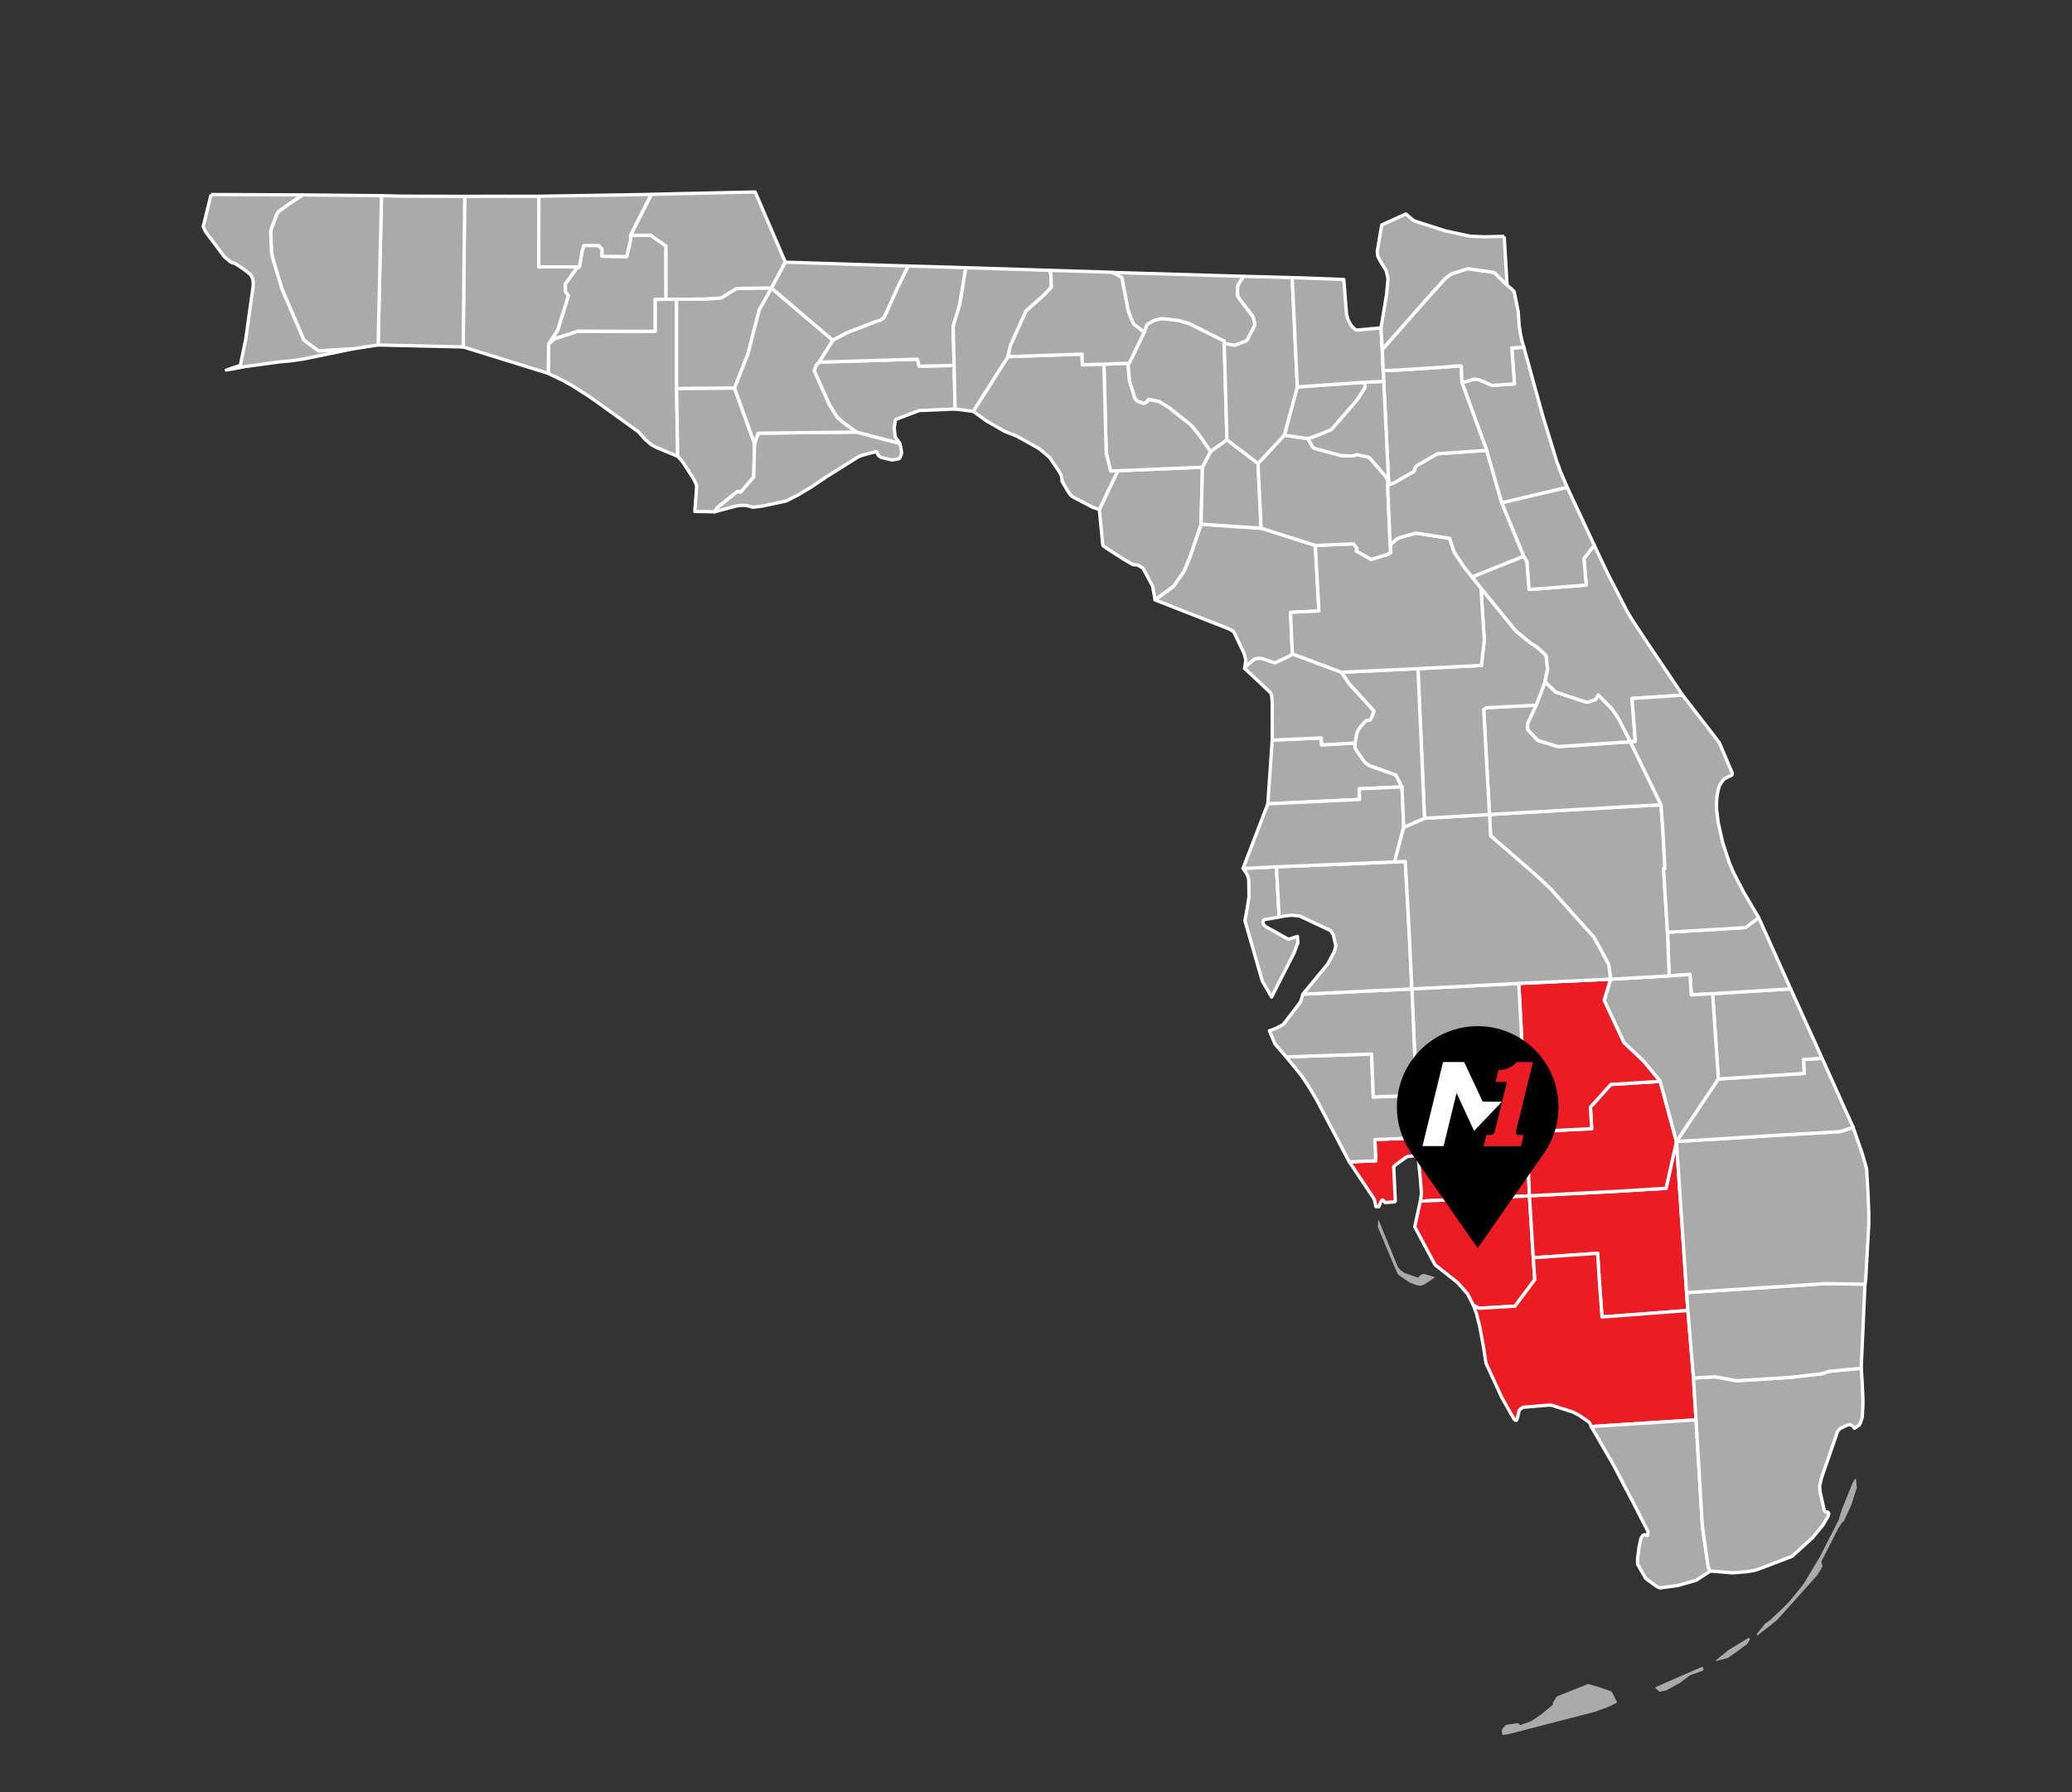 <?xml version="1.0" encoding="UTF-8"?> <svg xmlns="http://www.w3.org/2000/svg" xmlns:svg="http://www.w3.org/2000/svg" xmlns:sodipodi="http://sodipodi.sourceforge.net/DTD/sodipodi-0.dtd" xmlns:rdf="http://www.w3.org/1999/02/22-rdf-syntax-ns#" xmlns:inkscape="http://www.inkscape.org/namespaces/inkscape" xmlns:dc="http://purl.org/dc/elements/1.1/" xmlns:cc="http://creativecommons.org/ns#" id="svg2" version="1.1" viewBox="0 0 500 432.476"><rect x="0" y="0" width="500" height="432.476" fill="#333333" stroke="none"/><g id="_x3C_defs"></g><g id="layer1" inkscape:groupmode="layer" inkscape:label="Ebene 1"><path id="Bay_x2C__FL" d="M163.263,72.213l.003,21.565.272,16.33-5.127-2.129-1.101-.586-.347-.267-1.296-1.13-1.603-1.797-10.479-7.55-.771-.526-.546-.387-.521-.364-.846-.52-1.825-1.174-.767-.474-.625-.374-.752-.402-.9-.531-.809-.382-2.929-1.413.102-7.106,1.385-1.251,5.679-1.822,15.529.044,3.091-.029-.002-7.69,2.594-.032,2.591-.002" fill="#aaa" stroke="#fff" stroke-linejoin="round" stroke-width=".8"></path><path id="Jackson_x2C__FL" d="M157.671,46.873l24.565-.549,7.276,16.936-3.336,6.264-8.364.082-3.837,2.322-3.886.252-6.827.033h-2.591s-.01-12.855-.01-12.855l-3.665-2.567h-4.855s5.019-9.874,5.019-9.874l.509-.026" fill="#aaa" stroke="#fff" stroke-linejoin="round" stroke-width=".8"></path><path id="Charlotte_x2C__FL" d="M342.24,274.539l26.205-1.4.631,15.408-26.332,1.287.277-1.877-.254-3.282-.471-4.677-.119-.652-.725-.448-1.669.129-.478.219-2.685,1.938-.3.381.388,8.212-.172.241-2.292.145-.548-.602-.141-.015-.384.527-.445,1.102-.718-.045-.167-.824-.171-.781-.101-.242-.018-.053-5.942-8.889,6.375-.257-.133-3.497-.082-1.626,10.47-.436" fill="#ec1c24" stroke="#fff" stroke-linejoin="round" stroke-width=".8"></path><path id="path9684" d="M332.609,294.22l4.732,11.541.637.726.925.651,3.309,1.156.581-.665.759-.273,2.653.8-.012.128-2.553,1.698-.621.233-.414.01-.82-.133-1.561-.594-2.541-1.704-.23-.229-.219-.254-.344-.765-4.432-10.535.15-1.786" fill="#aaa"></path><path id="Lee_x2C__FL" d="M342.744,289.835l26.331-1.287.925,14.955.369,5.285-4.779,6.392-8.6.513-1.444-.695-1.402-2.797-2.422-2.73-5.428-4.291-4.898-9.154,1.35-6.189" fill="#ec1c24" stroke="#fff" stroke-linejoin="round" stroke-width=".8"></path><path id="Hendry_x2C__FL" d="M369.076,288.546l20.945-1.081,12.022-.731,2.509-11.287,2.442,36.453.311,4.325-20.723,1.57-.721-9.858-.329-5.506-15.534,1.069-.924-14.954" fill="#ec1c24" stroke="#fff" stroke-linejoin="round" stroke-width=".8"></path><path id="Collier_x2C__FL" d="M407.307,316.225l1.355,16.282.618,10.106-25.293,1.617-.295-.774-.221-.288-2.332-1.628-1.276-.681-.379-.167-5.009-1.598-.634-.063-6.251.537-.529.282-.486.497-.12.607-.256,1.092-.271.684-.363-.088-.263-.32-2.876-5.058-3.84-8.339-.346-2.216-.221-1.495-.886-4.896-.829-3.34-.705-1.892-.054-.108,1.445.695,8.6-.513,4.779-6.392-.368-5.286,15.533-1.069.329,5.506.721,9.861,20.724-1.572" fill="#ec1c24" stroke="#fff" stroke-linejoin="round" stroke-width=".8"></path><path id="path9676" d="M422.332,395.503l-.728,1.215-2.342,1.715-2.319,1.633-2.688.691-.223.029h0l-.041-.056.254-.245,2.779-2.275,4.918-3.012.389.305" fill="#aaa"></path><path id="path9674" d="M444.88,367.167l-.351.197-.898,1.356-3.995,7.86-.128.359.295.881-.42.893-.912,1.445-9.559,10.648-.289.28-4.568,3.568-.115-.141.005-.051.05-.269,1.936-2.402,1.273-.908,2.731-2.586,1.791-1.774,3.231-3.969.556-.819,3.66-6.105,4.505-8.862,1.204.38" fill="#aaa"></path><path id="path9672" d="M407.863,404.212l-2.533,1.888-3.309,1.81-1.585.297-.816-.763-.113-.114-.082-.188,4.792-2.116,6.63-2.871.031.055.232.645-.303.306-2.942,1.051" fill="#aaa"></path><path id="path9670" d="M374.696,411.377l.103-.614.891-1.422,7.531-3.009,1.998.549,3.676,1.255,1.306,2.52-.015.153-.246.156-.547.273-1.027.523-3.336,1.249-21.047,5.442-1.328.176-.134-.091-.137-.989.146-.359.891-1.001,2.503-.369.475-.005.274.338.226.1,1.954-.682.822-.367,2.202-1.509,2.819-2.312" fill="#aaa"></path><path id="Monroe_x2C__FL" d="M409.28,342.603l1.536,25.68,1.43,9.904.478.854.04.004-3.464,2.27-4.436,1.267-4.356.582-.822-.438-2.207-1.584-.433-.42-1.878-3.293-.007-1.371.339-2.581.429-2.05.177-.48.405-.521.32-.123.683.223.156-.377.02-.576-3.135-6.159-5.165-9.867-5.402-9.328,25.292-1.615" fill="#aaa" stroke="#fff" stroke-linejoin="round" stroke-width=".8"></path><path id="path9680" d="M444.881,367.166l-1.205-.381.825-2.661,2.679-6.558.463-.683.246.024.193,2.053-1.353,4.225-1.848,3.981" fill="#aaa"></path><path id="Miami-Dade_x2C__FL" d="M408.661,332.507l5.174-.295,5.256.957,12.873-.816,7.726-.892,1.694-.56,1.739-.182,2.088-.185,3.917-.383.035.158.207,3.295.19,4.355-.032,1.344-.136,2.678-.425,1.306-.31.578-1.149.774-.387-.504-.665-.394-.694.138-1.634.785-.577.529-.186.436-3.828,11.005-.435,1.968.082,1.218,1.026,4.639.318.362.556.055.218.316-.146.643-1.221,2.102-2.554,3.108-.136.115-1.55,1.432-3.278,2.949-7.193,2.754-1.6.585-2.107.372-3.431.264-5.327-.425-.041-.005-.478-.852-1.429-9.905-1.537-25.682-.617-10.106" fill="#aaa" stroke="#fff" stroke-linejoin="round" stroke-width=".8"></path><path id="Broward_x2C__FL" d="M406.995,311.9l31.12-2.023,2.547-.158,9.382.145-.916,20.288-3.917.383-2.089.185-1.738.182-1.694.56-7.726.892-12.873.816-5.257-.957-5.173.295-1.355-16.282-.311-4.325" fill="#aaa" stroke="#fff" stroke-linejoin="round" stroke-width=".8"></path><path id="Palm_Beach_x2C__FL" d="M404.553,275.447l26.541-1.644.541-.024,12.314-.707,3.246-1.041.723,2.123.793,2.26.691,1.991,1.032,3.604.321,5.572.212,5.16.002,2.531-.758,13.679-.169.917-9.381-.145-2.547.158-31.121,2.023-2.442-36.453" fill="#aaa" stroke="#fff" stroke-linejoin="round" stroke-width=".8"></path><path id="Sarasota_x2C__FL" d="M341.798,264.277l.442,10.262-10.471.435.083,1.627.132,3.497-6.375.256-7.885-14.963-.477-.819-.683-1.136-.42-.735-2.06-3.126-1.197-1.481-2.516-3.075,20.613-.692.408,10.368,10.403-.417" fill="#aaa" stroke="#fff" stroke-linejoin="round" stroke-width=".8"></path><path id="DeSoto_x2C__FL" d="M367.45,255.177l.995,17.961-26.205,1.4-.759-17.886,10.391-.426,5.754-.487,9.824-.562" fill="#aaa" stroke="#fff" stroke-linejoin="round" stroke-width=".8"></path><path id="Glades_x2C__FL" d="M400.621,260.932l3.932,14.515-2.509,11.287-12.022.731-20.945,1.081-.631-15.408,15.653-.795-.319-5.178,4.924-5.484,11.918-.749" fill="#ec1c24" stroke="#fff" stroke-linejoin="round" stroke-width=".8"></path><path id="Martin_x2C__FL" d="M439.703,255.374l7.492,16.65-3.246,1.041-12.314.708-.54.024-26.542,1.642,10.104-15.09,13.832-.893,6.892-.452-.187-3.36,4.509-.276" fill="#aaa" stroke="#fff" stroke-linejoin="round" stroke-width=".8"></path><path id="St._Lucie_x2C__FL" d="M413.273,239.771l18.838-1.165,7.592,16.769-4.51.276.188,3.36-6.892.453-13.833.893-1.383-20.586" fill="#aaa" stroke="#fff" stroke-linejoin="round" stroke-width=".8"></path><path id="Indian_River_x2C__FL" d="M402.386,224.921l18.858-1.135,2.802-2.13.306-.341,7.76,17.292-18.838,1.165-5.138.302-.333-4.947-5.014.35-.403-10.554" fill="#aaa" stroke="#fff" stroke-linejoin="round" stroke-width=".8"></path><path id="Okeechobee_x2C__FL" d="M388.648,236.273l14.141-.798,5.014-.35.333,4.947,5.138-.302,1.383,20.586-10.104,15.09-3.932-14.515-3.999-4.869-4.776-4.505-4.739-10.212,1.542-5.073" fill="#aaa" stroke="#fff" stroke-linejoin="round" stroke-width=".8"></path><path id="Highlands_x2C__FL" d="M366.504,237.291l22.145-1.019-1.542,5.073,4.739,10.212,4.776,4.505,3.999,4.869-11.918.749-4.924,5.484.319,5.178-15.653.795-.995-17.961-.946-17.886" fill="#ec1c24" stroke="#fff" stroke-linejoin="round" stroke-width=".8"></path><path id="Hardee_x2C__FL" d="M340.697,238.616l25.807-1.324.946,17.886-9.824.562-5.754.487-10.391.426-.784-18.037" fill="#aaa" stroke="#fff" stroke-linejoin="round" stroke-width=".8"></path><path id="Manatee_x2C__FL" d="M314.398,239.888l26.299-1.272.784,18.037.316,7.624-10.403.417-.408-10.368-20.613.692-2.684-3.085-1.36-3.229,1.421-.496,1.887-.978,3.987-5.183.248-.414.527-1.746" fill="#aaa" stroke="#fff" stroke-linejoin="round" stroke-width=".8"></path><path id="Pinellas_x2C__FL" d="M308.012,209.163l.662,12.118-3.567.617-.2.161-.169.453.24.69.559.448,5.367,2.997,2.185-.689.118,1.503-.925,2.461-5.433,10.662-2.255-3.901-4.192-14.576.049-.124.547-3.015.408-2.633-.078-4.217-.334-1.003-.228-.423-.804-1.138,8.049-.382" fill="#aaa" stroke="#fff" stroke-linejoin="round" stroke-width=".8"></path><path id="Hillsborough_x2C__FL" d="M308.012,209.163l28.511-1.182,2.598-.114.981,17.954.596,12.796-26.299,1.272,5.988-7.265.123-.22,1.431-2.684.413-1.471-.591-2.632-.642-1.052-7.509-3.529-1.868-.185-1.569.139-1.499.267-.662-12.118" fill="#aaa" stroke="#fff" stroke-linejoin="round" stroke-width=".8"></path><path id="Hernando_x2C__FL" d="M306.998,178.581l11.827-.537.108,1.691,8.048-.467-.009,1.163.602,1.017,1.844,2.523,1.003.745,6.44,2.29,1.456,2.861-10.34.473.118,2.564-20.148.968-2.001.091,1.051-15.383" fill="#aaa" stroke="#fff" stroke-linejoin="round" stroke-width=".8"></path><path id="Pasco_x2C__FL" d="M338.318,189.868l.416,9.766-2.212,8.347-28.511,1.182-8.049.382,5.984-15.581,2.001-.091,20.148-.968-.118-2.564,10.34-.473" fill="#aaa" stroke="#fff" stroke-linejoin="round" stroke-width=".8"></path><path id="Osceola_x2C__FL" d="M359.432,196.526l41.396-2.35.431,5.911.512,9.469-.336.044.951,15.334.403,10.554-14.141.798-.248-2.095-.226-1.48-2.28-4.249-1.318-2.343-10.403-11.609-3.373-3.202-11.097-9.622-.272-5.148" fill="#aaa" stroke="#fff" stroke-linejoin="round" stroke-width=".8"></path><path id="Polk_x2C__FL" d="M359.432,196.526l.272,5.148,11.098,9.621,3.373,3.202,10.402,11.609,1.318,2.343,2.28,4.249.226,1.48.248,2.095-22.145,1.019-25.807,1.324-.596-12.796-.981-17.954-2.598.114,2.212-8.347,5.021-2.194,15.676-.914" fill="#aaa" stroke="#fff" stroke-linejoin="round" stroke-width=".8"></path><path id="Orandge_x2C__FL" d="M370.715,170.138l-2.119,4.585.058,1.317,2.436,2.621,4.89,1.504,17.454-1.174,7.394,15.186-41.396,2.35-1.398-25.317.543-.418.503-.054.73-.031,10.906-.566" fill="#aaa" stroke="#fff" stroke-linejoin="round" stroke-width=".8"></path><path id="Seminole_x2C__FL" d="M370.715,170.138l2.132-5.626,2.575,2.467,6.486,2.158,1.066.287.315-.02,1.766-.641.624-1.097,3.464,3.536,1.476,2.286,2.816,5.482-17.454,1.174-4.89-1.504-2.436-2.621-.058-1.317,2.119-4.585" fill="#aaa" stroke="#fff" stroke-linejoin="round" stroke-width=".8"></path><path id="Lake_FL" d="M357.371,141.908l8.469,10.378,3.231,2.638,2.034,1.386,1.915,1.803.104.191.323,3.06-.603,3.158-2.132,5.627-10.905.565-.73.031-.502.054-.543.418,1.398,25.317-15.675.914-1.582-36.094,15.304-.783.698-6.073-.805-12.581" fill="#aaa" stroke="#fff" stroke-linejoin="round" stroke-width=".8"></path><path id="Sumter_x2C__FL" d="M323.676,162.208l18.5-.863,1.58,36.095-5.021,2.194-.416-9.766-1.456-2.861-6.44-2.29-1.003-.745-1.844-2.523-.602-1.017.009-1.163.476-2.526.24-.513.748-1.046,1.163-1.292.973-.162.2-.161.723-1.815-.016-.26-5.915-6.476-1.896-2.82" fill="#aaa" stroke="#fff" stroke-linejoin="round" stroke-width=".8"></path><path id="Citrus_x2C__FL" d="M311.858,157.757l11.817,4.451,1.896,2.82,5.915,6.476.016.26-.723,1.815-.2.161-.973.162-1.164,1.291-.748,1.046-.238.513-.477,2.526-8.048.467-.108-1.69-11.828.536.02-8.778-.142-1.918-.279-.756-6.261-5.865.402-.582.581-.567,1.463-1.164.991-.16.779.077,3.092,1.029,3.197-1.482.968-.572.054-.124" fill="#aaa" stroke="#fff" stroke-linejoin="round" stroke-width=".8"></path><path id="Levy_x2C__FL" d="M304.326,127.442l13.07,4.152.879,15.831-6.853.337.436,9.995-.054.124-.967.572-3.198,1.482-3.091-1.029-.779-.077-.991.16-1.464,1.161-.58.569-.403.582.296-1.96-.374-1.614-2.563-5.338-1.182-.657-17.782-6.983,4.469-3.253,2.566-3.707,1.476-3.609,2.587-7.667,14.499.968" fill="#aaa" stroke="#fff" stroke-linejoin="round" stroke-width=".8"></path><path id="Marion_x2C__FL" d="M317.397,131.594l9.245-.384.823,1.117-.168.623,3.578,2.017,3.934-1.202.697-.352.055-.124-.09-1.745,1.463-1.433,1.127-.469,3.584-1.015,8.171,1.264,1.115,3.37,2.225,3.325,2.058,2.632,2.159,2.686.806,12.582-.699,6.073-15.303.783-18.5.864-11.816-4.451-.436-9.995,6.852-.338-.879-15.828" fill="#aaa" stroke="#fff" stroke-linejoin="round" stroke-width=".8"></path><path id="Volusia_x2C__FL" d="M355.213,139.221l12.489-5.028.775,1.323.522,6.71,4.322-.294.209-.031,9.239-.739-.548-6.406,2.498-3.193,3.233,6.835,2.652,5.135,2.047,3.999,1.259,2.111,3.774,5.691,8.356,12.395-12.213.806.795,10.358-1.191.088-2.815-5.484-1.476-2.286-3.464-3.536-.624,1.097-1.767.641-.314.02-1.067-.286-6.485-2.158-2.576-2.467.604-3.159-.323-3.059-.105-.191-1.914-1.803-2.035-1.386-3.23-2.638-8.469-10.378-2.158-2.686" fill="#aaa" stroke="#fff" stroke-linejoin="round" stroke-width=".8"></path><path id="Brevard_x2C__FL" d="M393.434,178.991l1.191-.088-.797-10.356,12.214-.805,8.398,10.866.087.138.36.446.061.135,3.064,7.192-.047.473-1.836.936-.539.609-.659,1.034-.069.285-.035.074-.251.863-.277,1.591-.079,1.636.02,1.468.412,3.135,1.037,4.619,1.546,4.742,1.143,2.676.954,1.842,1.291,2.477.072.162,3.654,6.21-.306.342-2.802,2.13-18.857,1.135-.951-15.334.336-.044-.512-9.468-.431-5.912-7.394-15.185" fill="#aaa" stroke="#fff" stroke-linejoin="round" stroke-width=".8"></path><path id="Washington_x2C__FL" d="M139.797,64.411l.692-3.875.419-1.306,3.546.021.845.851-.019,1.72,5.944.093.935-3.99.049-.501-.064-.641,4.854-.002,3.665,2.567.01,12.856-2.594.032.002,7.691-3.09.029-15.53-.045-5.679,1.822-1.385,1.251,2.167-3.29,2.589-8.348-.709-.963-.065-1.81,2.735-3.825.683-.337" fill="#aaa" stroke="#fff" stroke-linejoin="round" stroke-width=".8"></path><path id="Holmes_x2C__FL" d="M130.021,47.353l27.142-.446-5.018,9.875.064.641-.049.501-.935,3.99-5.944-.093.019-1.72-.845-.851-3.546-.021-.419,1.306-.692,3.875-9.786-.012.01-17.046" fill="#aaa" stroke="#fff" stroke-linejoin="round" stroke-width=".8"></path><path id="Walton_x2C__FL" d="M122.322,47.354h7.698s-.01,17.044-.01,17.044l9.786.012-.683.337-2.734,3.825.064,1.81.709.963-2.589,8.348-2.167,3.29-.102,7.105-20.525-6.37.367-36.34,10.185-.026" fill="#aaa" stroke="#fff" stroke-linejoin="round" stroke-width=".8"></path><path id="Okaloosa_x2C__FL" d="M112.138,47.38l-.367,36.34-20.524-.477.814-36.027,4.856.114,15.221.051" fill="#aaa" stroke="#fff" stroke-linejoin="round" stroke-width=".8"></path><path id="Santa_Rosa_x2C__FL" d="M72.997,47.029l19.063.187-.814,36.027-6.061.93-8.348.522-3.528-2.651-5.211-12.149-1.973-6.462-.57-2.188-.067-.984-.18-4.454.244-.846,1.288-3.382.416-.576,2.446-1.755,3.294-2.219" fill="#aaa" stroke="#fff" stroke-linejoin="round" stroke-width=".8"></path><path id="Escambia_x2C__FL" d="M50.943,46.936l22.054.092-3.294,2.219-2.446,1.755-.416.576-1.288,3.382-.244.846.18,4.454.067.984.57,2.188,1.974,6.462,5.21,12.149,3.528,2.651,8.348-.522-12.048,2.479-.447.059-.312.046-1.832.28-1.207.113-1.933.18-8.045,1.089-4.757.879,3.389-1.143,1.316-6.358,1.782-12.784.014-.975-.113-.715-.516-1.068-2.121-1.622-1.617-1.048-.828-.237-.273-.13-1.498-1.266-4.561-6.081-.55-1.185,1.914-7.754" fill="#aaa" stroke="#fff" stroke-linejoin="round" stroke-width=".8"></path><path id="Calhoun_x2C__FL" d="M163.263,72.213l6.827-.033,3.886-.252,3.837-2.322,8.364-.082-2.945,5.249-2.759,10.667-3.221,8.213-13.986.126-.003-21.565" fill="#aaa" stroke="#fff" stroke-linejoin="round" stroke-width=".8"></path><path id="Gulf_x2C__FL" d="M163.266,93.779l13.986-.126,4.834,13.394-.195,8.051-3.168,3.689-.743-.202-4.915,3.954-.573.955-4.823-.083.438-5.864-.083-.651-.632-1.33-2.572-3.995-1.101-1.284-.181-.173-.272-16.33" fill="#aaa" stroke="#fff" stroke-linejoin="round" stroke-width=".8"></path><path id="Franklin_x2C__FL" d="M206.629,104.257l10.493,2.723.267,1.059.091.569.08.444.01.078-.11.652-.368.797-.282.153-1.518.265-2.311-.539-.543-.183-.506-.422-.422-.894-3.064.791-1.225.423-7.893,4.937-3.602,2.443-3.105,1.852-2.932,1.49-5.692,1.22-2.25.28-1.796-.454-1.517.03-1.018.193-4.925,1.311.573-.955,4.915-3.954.743.203,3.168-3.689.195-8.051.871-2.518,23.672-.271" fill="#aaa" stroke="#fff" stroke-linejoin="round" stroke-width=".8"></path><path id="Dixie_x2C__FL" d="M290.173,112.72l-.346,13.755-2.587,7.667-1.476,3.608-2.566,3.707-4.469,3.253-.604-3.276-1.506-2.864-.867-1.518-1.173-.7-1.212-.12-2.275-1.322-3.802-2.452-1.105-.77-.091-.342-.812-8.376,4.46-9.391,20.432-.86" fill="#aaa" stroke="#fff" stroke-linejoin="round" stroke-width=".8"></path><path id="Gilchrist_x2C__FL" d="M292.098,108.944l3.976-2.832,7.499,5.719.754,15.611-14.499-.967.346-13.755,1.925-3.776" fill="#aaa" stroke="#fff" stroke-linejoin="round" stroke-width=".8"></path><path id="Alachua_x2C__FL" d="M309.913,105.008l5.702.823,1.22,2.132.513.257,6.321,1.724,2.832.074.606-.27.34-.044,2.336.49.701.251,4.076,4.698.442,1.208-.153.666.62,14.54.09,1.745-.054.124-.697.352-3.935,1.203-3.577-2.017.167-.623-.822-1.116-9.246.387-13.07-4.155-.753-15.611,6.34-6.823" fill="#aaa" stroke="#fff" stroke-linejoin="round" stroke-width=".8"></path><path id="Putnam_x2C__FL" d="M358.76,108.675l3.628,12.613,5.314,12.904-12.489,5.028-2.059-2.632-2.224-3.325-1.115-3.37-8.171-1.264-3.584,1.016-1.128.469-1.462,1.432-.621-14.539.274-.025,1.273-.49,4.82-2.767.326-1.02.389-.385,4.967-2.857.797-.051,11.066-.748" fill="#aaa" stroke="#fff" stroke-linejoin="round" stroke-width=".8"></path><path id="Flagler_x2C__FL" d="M362.388,121.289l15.796-3.72,6.536,14.001-2.497,3.193.548,6.405-9.239.739-.21.03-4.322.294-.522-6.711-.775-1.323-5.315-12.904" fill="#aaa" stroke="#fff" stroke-linejoin="round" stroke-width=".8"></path><path id="St._Johns_x2C__FL" d="M352.808,92.363l2.853-.876,1.162.115,3.261,1.399,5.37-.379-.638-8.649,2.905-.2,4.545,16.493,3.291,10.714.062.212.509,1.372.372,1.072,1.684,3.945-15.796,3.72-3.628-12.611-5.952-16.315" fill="#aaa" stroke="#fff" stroke-linejoin="round" stroke-width=".8"></path><path id="Clay_x2C__FL" d="M352.808,92.363l5.952,16.312-11.066.749-.797.05-4.967,2.855-.388.385-.327,1.023-4.82,2.767-1.272.491-1.215-24.987-.118-2.566,5.126-.235,10.686-.704,1.43-.17,1.596-.048.18,4.085" fill="#aaa" stroke="#fff" stroke-linejoin="round" stroke-width=".8"></path><path id="Bradford_x2C__FL" d="M329.16,92.239l4.748-.234,1.215,24.987-.274.024.153-.666-.442-1.208-4.076-4.698-.701-.251-2.336-.49-.34.044-.606.27-2.831-.074-6.322-1.721-.513-.258-1.22-2.131,2.3-.784,3.356-1.412,6.195-7.121,1.794-2.785.163-.629-.265-.857" fill="#aaa" stroke="#fff" stroke-linejoin="round" stroke-width=".8"></path><path id="Union_x2C__FL" d="M329.16,92.239l.265.857-.163.629-1.795,2.785-6.195,7.121-3.355,1.412-2.301.784-5.702-.823,3.143-11.65,16.104-1.119" fill="#aaa" stroke="#fff" stroke-linejoin="round" stroke-width=".8"></path><path id="Suwannee_x2C__FL" d="M295.407,82.282l.666,23.83-3.976,2.832-2.77-4.037-1.759-2.126-.782-.7-4.842-3.837-2.289-1.37-2.503-.52-.262.56-.835.431-1.527-.51-.608-.548-1.391-4.352-.325-3.865.076-.31.221-.133,3.626-7.476.583-1.71.164-.216,1.65-.96,1.952-.426,4.034.478,2.503.744,8.396,4.197" fill="#aaa" stroke="#fff" stroke-linejoin="round" stroke-width=".8"></path><path id="Lafayette_x2C__FL" d="M272.5,87.641l-.22.133-.077.31.326,3.865,1.391,4.352.608.548,1.527.51.834-.431.263-.56,2.502.519,2.289,1.37,4.843,3.838.782.7,1.758,2.125,2.771,4.037-1.925,3.776-20.432.86-1.729.087-1.067-4.32-.546-21.473,6.102-.228" fill="#aaa" stroke="#fff" stroke-linejoin="round" stroke-width=".8"></path><path id="Taylor_x2C__FL" d="M266.399,87.867l.545,21.475,1.067,4.32,1.73-.086-4.46,9.391-1.706-.61-4.859-2.549-.509-.533-.419-.599-1.521-2.579.046-.282-.24-1.147-.51-.943-2.304-3.356-2.155-1.834-.389-.31-5.328-2.97-2.931-1.16-4.511-2.587-3.099-2.258,8.38-13.191,17.895-.606.06,2.592,5.217-.183" fill="#aaa" stroke="#fff" stroke-linejoin="round" stroke-width=".8"></path><path id="Wakulla_x2C__FL" d="M197.682,87.385l23.735-.722.37,1.699,8.457-.179.242,10.51-8.664.37-4.89,1.838-.84.353-.32,1.976.26,2.166.107.165.983,1.414-10.492-2.723-3.12-2.278-1.484-1.27-1.901-3.05-3.667-8.225.508-1.356.717-.693" fill="#aaa" stroke="#fff" stroke-linejoin="round" stroke-width=".8"></path><path id="Liberty_x2C__FL" d="M200.983,82.107l-3.302,5.278-.718.692-.507,1.356,3.666,8.225,1.902,3.051,1.484,1.27,3.119,2.278-23.673.271-.87,2.518-4.834-13.394,3.221-8.213,2.759-10.667,2.945-5.249,14.807,12.583" fill="#aaa" stroke="#fff" stroke-linejoin="round" stroke-width=".8"></path><path id="Gadsden_x2C__FL" d="M214.094,64.04l5.069.148-2.604,5.343-2.998,6.668-.282.473-.803.584-1.068.328-7.072,2.739-3.352,1.784-14.807-12.583,3.336-6.264.063.006,24.518.773" fill="#aaa" stroke="#fff" stroke-linejoin="round" stroke-width=".8"></path><path id="Leon_x2C__FL" d="M233.078,64.597l-1.486,8.911-1.573,5.197.225,9.479-8.457.179-.37-1.699-23.735.722,3.302-5.278,3.352-1.784,7.072-2.739,1.068-.328.803-.584.281-.473,2.999-6.668,2.604-5.343,10.034.285,3.881.124" fill="#aaa" stroke="#fff" stroke-linejoin="round" stroke-width=".8"></path><path id="Jefferson_x2C__FL" d="M246.477,65.009l6.718.229.383.74.125,3.337-1.629,1.766-4.453,3.933-3.745,8.257-.649,2.793-8.379,13.191-4.361-.561-.468-19.988,1.573-5.197,1.486-8.911,13.399.412" fill="#aaa" stroke="#fff" stroke-linejoin="round" stroke-width=".8"></path><path id="Madison_x2C__FL" d="M266.133,65.627l2.443.087,2.161,1.231,1.572,8.182,1.148,2.852.3.314,2.369,1.861-3.626,7.476-6.101.227-5.217.182-.061-2.592-17.895.606.65-2.792,3.745-8.256,4.453-3.934,1.629-1.767-.125-3.336-.382-.74,12.936.389" fill="#aaa" stroke="#fff" stroke-linejoin="round" stroke-width=".8"></path><path id="Hamilton_x2C__FL" d="M277.365,65.99l22.759.686-1.368,2.102-.121,1.046.044,1.646.886,1.27,2.574,3.321.282.5.38,1.457-.035.533-1.701,3.38-.353.355-2.819,1.052-2.357-.44-.128-.614-8.396-4.195-2.503-.746-4.034-.477-1.952.428-1.65.959-.164.216-.583,1.71-2.37-1.861-.3-.314-1.148-2.852-1.572-8.18-2.161-1.231,8.79.262" fill="#aaa" stroke="#fff" stroke-linejoin="round" stroke-width=".8"></path><path id="Columbia_x2C__FL" d="M305.503,66.814l6.329.17,1.223,26.373-3.142,11.65-6.341,6.823-7.499-5.719-.666-23.83.128.614,2.358.44,2.819-1.052.352-.355,1.702-3.38.034-.533-.38-1.458-.281-.5-2.574-3.321-.887-1.269-.044-1.646.122-1.046,1.368-2.102,5.379.138" fill="#aaa" stroke="#fff" stroke-linejoin="round" stroke-width=".8"></path><path id="Baker_x2C__FL" d="M313.9,67.042l10.375.391.66,8.378.366,1.363.809,1.445.962.924.325.109,5.86-.541.296,5.232.353,7.669-4.749.234-16.104,1.119-1.225-26.374,2.07.05" fill="#aaa" stroke="#fff" stroke-linejoin="round" stroke-width=".8"></path><path id="Duval_x2C__FL" d="M333.556,84.336l10.37-11.786,4.864-5.389,1.172-.919.544-.238,3.682-1.166,5.704.798.751.178,3.042,3.016.902.735.811.826.96,4.759.251,3.55.343,2.15.409,1.726.359,1.205-2.905.2.639,8.646-5.37.379-3.262-1.399-1.162-.115-2.853.877-.18-4.086-1.596.048-1.43.17-10.686.704-5.126.235-.235-5.102" fill="#aaa" stroke="#fff" stroke-linejoin="round" stroke-width=".8"></path><path id="Nassau_x2C__FL" d="M362.983,57.054l.701,11.77-3.041-3.016-.751-.178-5.705-.797-3.682,1.165-.543.238-1.173.919-4.863,5.389-10.371,11.786-.296-5.232.668-4.042.667-3.994.353-3.932-.481-1.869-1.341-2.167-.666-1.266-.103-1.234,1.066-6.305,5.812-2.658,1.995,1.651,7.661,2.457,5.845,1.243,3.142.157,4.324-.09h.782" fill="#aaa" stroke="#fff" stroke-linejoin="round" stroke-width=".8"></path></g><g><path d="M370.374,253.321c-7.615-7.615-19.96-7.615-27.575,0h0c-6.684,6.685-7.611,17.201-2.198,24.951l15.986,22.89,15.986-22.89c5.413-7.75,4.486-18.267-2.198-24.951h0Z"></path><g><path d="M366.067,256.268h3.845l-1.173,4.797-2.943,12.033c-.107.437.246.778.566.778h1.316l-.659,2.695h-8.994l.659-2.695h.962c.444,0,.956-.372,1.061-.803l1.225-5.01,1.059-4.331.652-2.666h-2.757l.701-2.864c1.92-.002,3.352-.753,4.48-1.933Z" fill="#ec1c24" fill-rule="evenodd"></path><polygon points="348.223 256.268 353.317 256.268 357.801 265.824 362.418 265.844 355.719 272.887 351.492 263.731 348.356 276.553 343.261 276.553 348.223 256.268" fill="#fff" fill-rule="evenodd"></polygon></g></g></svg> 